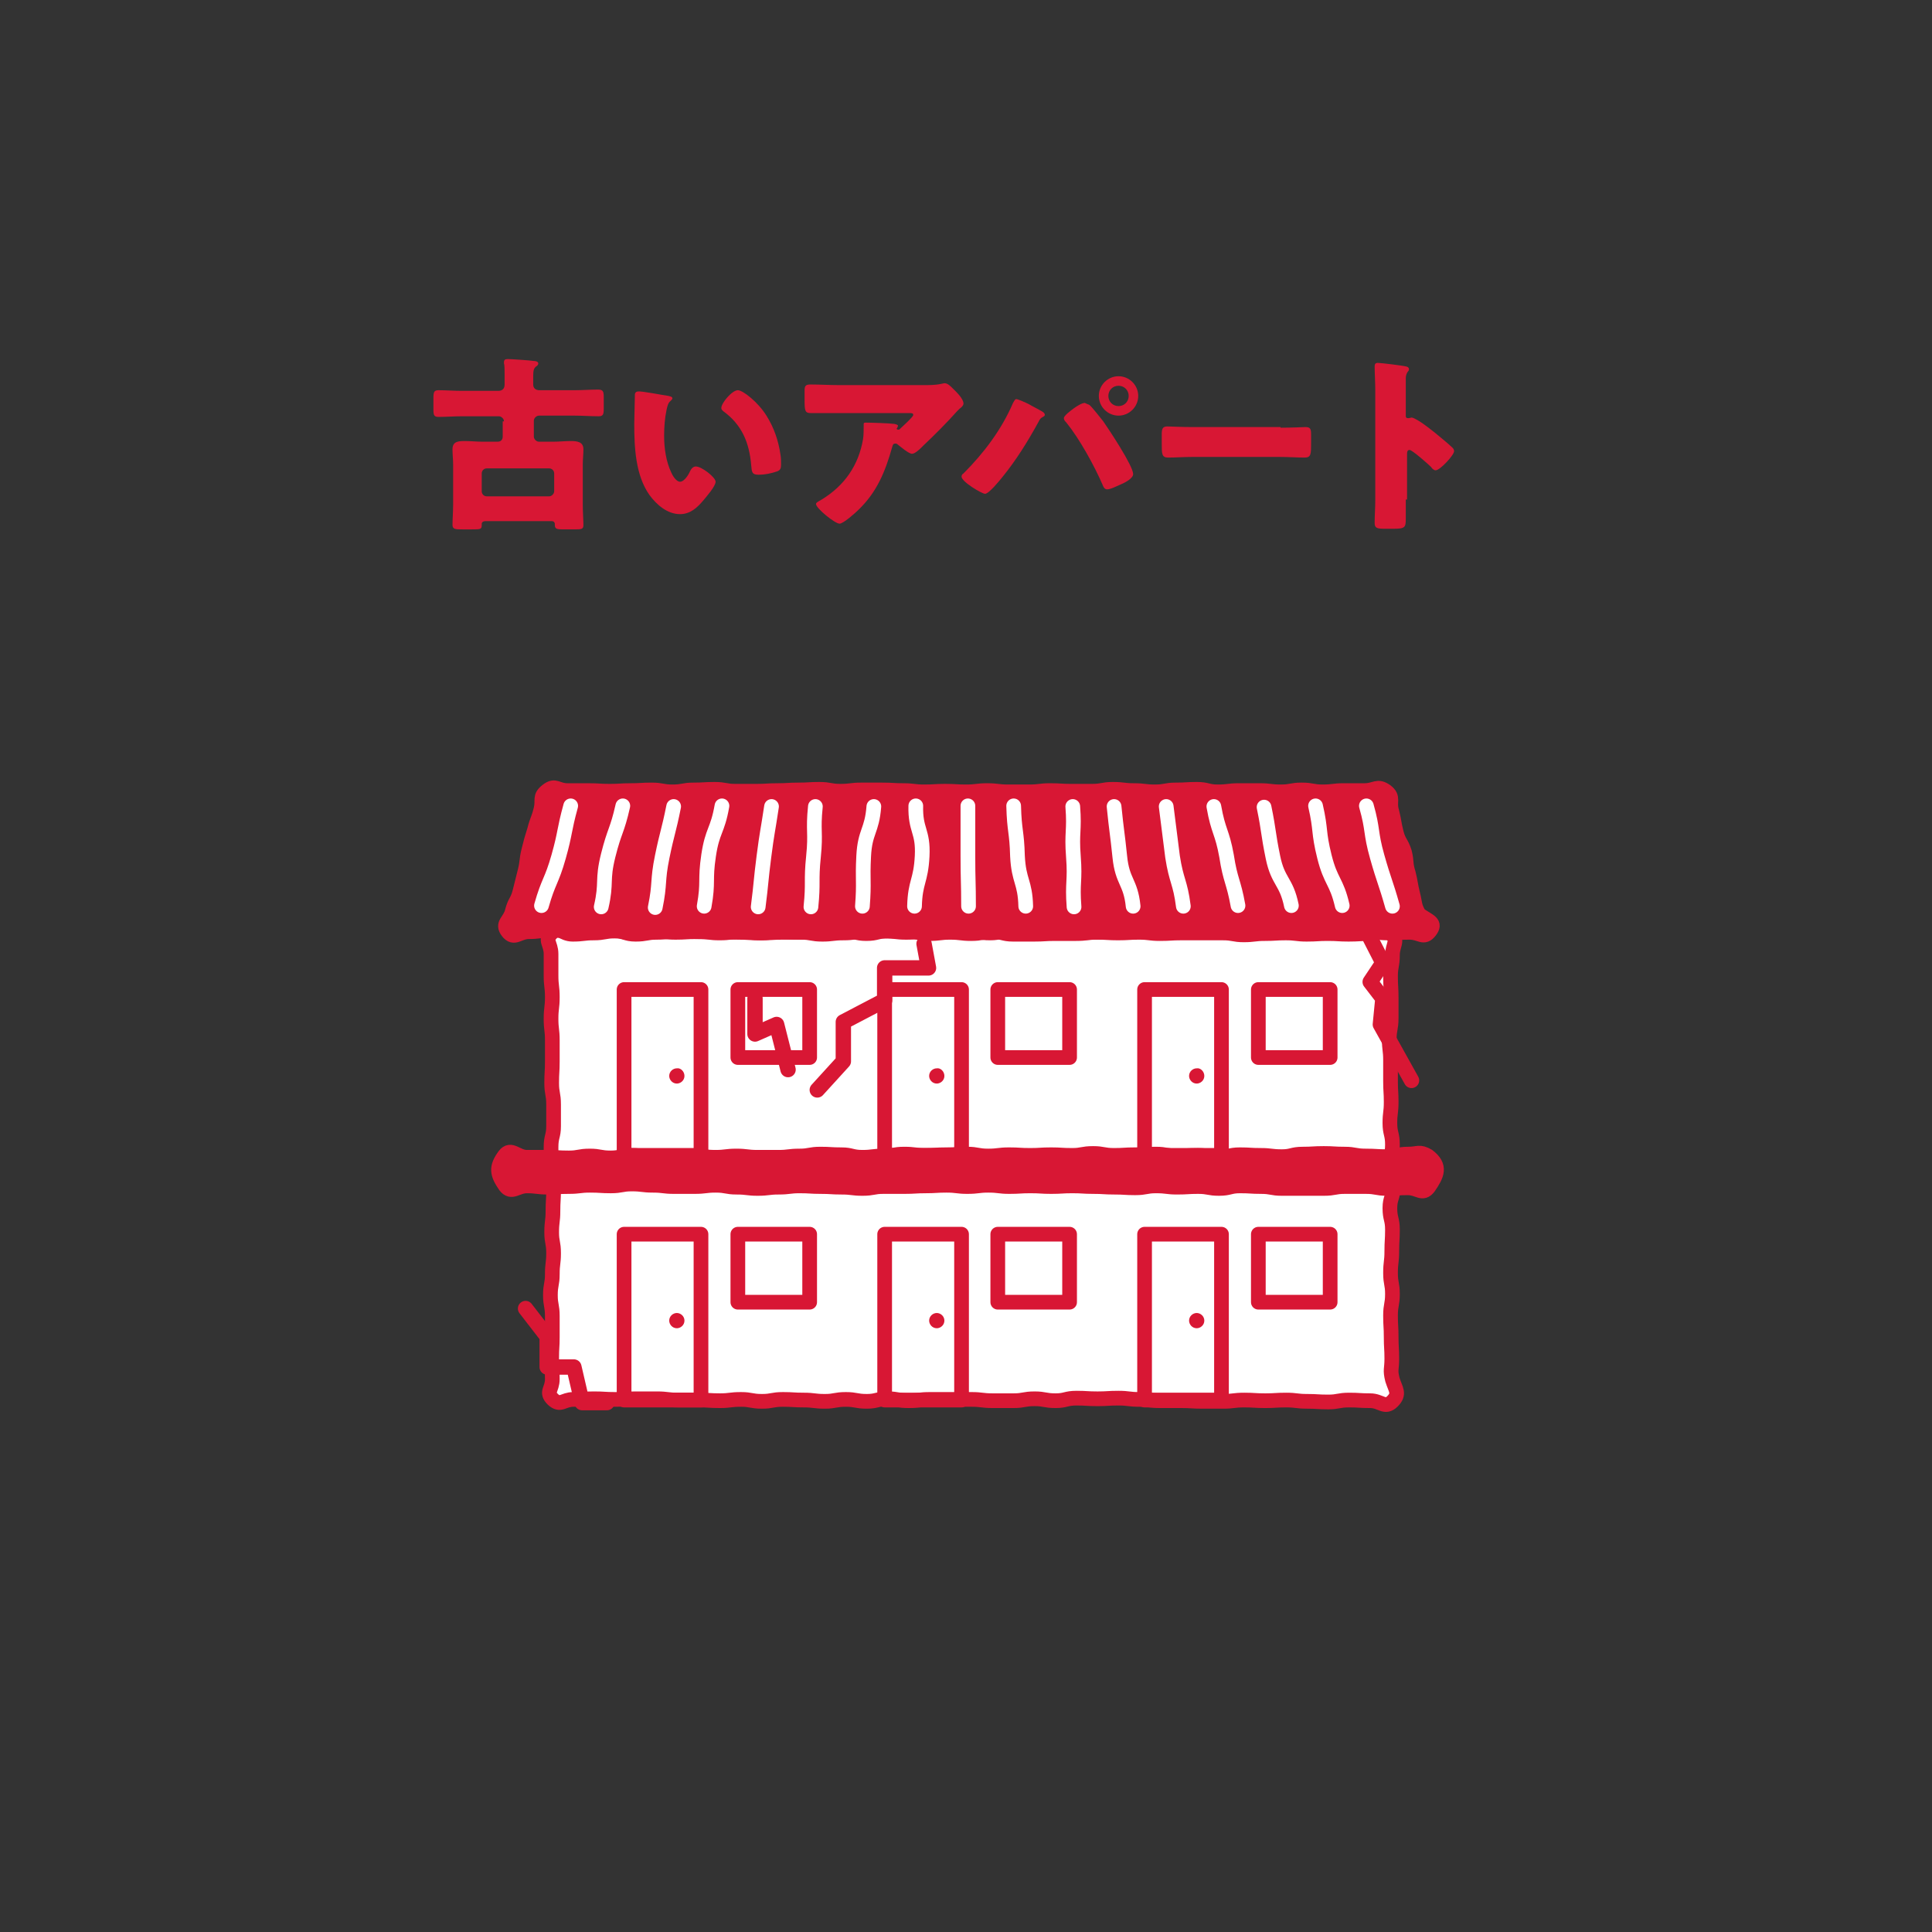 <?xml version="1.0" encoding="utf-8"?>
<!-- Generator: Adobe Illustrator 24.0.0, SVG Export Plug-In . SVG Version: 6.00 Build 0)  -->
<svg version="1.1" id="レイヤー_1" xmlns="http://www.w3.org/2000/svg" xmlns:xlink="http://www.w3.org/1999/xlink" x="0px"
	 y="0px" viewBox="0 0 304 304" style="enable-background:new 0 0 304 304;" xml:space="preserve">
<rect x="0" y="0" width="304" height="304" fill="#333333" stroke="none"/>
<style type="text/css">
	.st0{fill:none;}
	.st1{fill:#D81734;}
	.st2{fill:#FFFFFF;}
	.st3{fill:none;stroke:#D81734;stroke-width:2.313;stroke-linecap:round;stroke-linejoin:round;stroke-miterlimit:10;}
	.st4{fill:none;stroke:#FFFFFF;stroke-width:2.313;stroke-linecap:round;stroke-linejoin:round;stroke-miterlimit:10;}
	.st5{fill:none;stroke:#D81734;stroke-width:2.418;stroke-linecap:round;stroke-linejoin:round;stroke-miterlimit:10;}
</style>
<rect x="-0.4" y="-0.5" class="st0" width="304" height="304"/>
<g>
	<g>
		<g>
			<path class="st1" d="M79.3,66.3c0-0.4-0.4-0.8-0.8-0.8h-5.8c-1.2,0-2.5,0.1-3.7,0.1c-0.7,0-0.8-0.3-0.8-1.1v-1.9
				c0-0.9,0.1-1.2,0.8-1.2c1.2,0,2.4,0.1,3.7,0.1h5.7c0.6,0,1-0.3,1-1V59c0-0.6,0-1.6-0.1-1.8c0-0.1,0-0.2,0-0.2
				c0-0.4,0.2-0.5,0.6-0.5c0.5,0,3.5,0.2,4.1,0.3c0.3,0,0.7,0.1,0.7,0.4c0,0.2-0.2,0.4-0.4,0.5c-0.3,0.3-0.4,0.6-0.4,1.5v1.3
				c0,0.6,0.4,0.9,1,0.9h5.5c1.2,0,2.5-0.1,3.7-0.1c0.8,0,0.9,0.3,0.9,1.2v1.8c0,0.9-0.1,1.2-0.8,1.2c-1.3,0-2.5-0.1-3.7-0.1h-5.7
				c-0.4,0-0.8,0.4-0.8,0.8v2.5c0,0.4,0.4,0.8,0.8,0.8h2.3c0.9,0,1.8-0.1,2.7-0.1c1,0,2,0.1,2,1.3c0,0.8-0.1,1.6-0.1,2.4v6.3
				c0,1.2,0.1,2.5,0.1,3.2c0,0.7-0.3,0.7-1.6,0.7h-1.3c-1.2,0-1.6,0-1.6-0.7v-0.2c0-0.1-0.1-0.4-0.5-0.4H76.4
				c-0.4,0-0.6,0.2-0.6,0.4v0.2c0,0.7-0.2,0.7-1.6,0.7h-1.4c-1.1,0-1.6,0-1.6-0.7c0-0.9,0.1-2.1,0.1-3.2v-6.3c0-0.8-0.1-1.6-0.1-2.4
				c0-1.3,1-1.3,2-1.3c0.9,0,1.8,0.1,2.7,0.1h2.4c0.5,0,0.8-0.3,0.8-0.8V66.3z M86.4,78.1c0.4,0,0.8-0.4,0.8-0.8v-2.8
				c0-0.5-0.4-0.8-0.8-0.8h-9.8c-0.5,0-0.8,0.4-0.8,0.8v2.8c0,0.4,0.3,0.8,0.8,0.8H86.4z"/>
			<path class="st1" d="M105.2,62.3c0.3,0.1,0.6,0.1,0.6,0.4c0,0.1-0.1,0.2-0.3,0.4c-0.4,0.3-0.5,0.9-0.6,1.3
				c-0.3,1.4-0.4,2.8-0.4,4.2c0,1.9,0.3,4,1.1,5.7c0.2,0.5,0.8,1.5,1.4,1.5c0.7,0,1.4-1.2,1.6-1.7c0.2-0.4,0.5-0.7,0.9-0.7
				c0.9,0,3.1,1.7,3.1,2.4c0,0.7-1.4,2.3-1.9,2.9c-1,1.2-2.1,2.2-3.7,2.2c-2,0-3.7-1.5-4.8-3c-2.2-3.1-2.4-7.5-2.4-11.2
				c0-0.6,0.1-4.2,0.1-4.6c0-0.3,0.2-0.5,0.5-0.5C100.9,61.5,104.4,62.2,105.2,62.3z M116.1,61.4c0.8,0,3.2,1.9,4.5,4
				c1.2,1.9,1.9,4,2.2,6.1c0.1,0.5,0.1,1.2,0.1,1.6c0,0.6-0.1,0.9-0.7,1.1c-0.9,0.3-1.9,0.5-2.8,0.5c-1.1,0-1.1-0.4-1.2-1.5
				c-0.3-3.6-1.5-6.4-4.4-8.5c-0.2-0.2-0.3-0.3-0.3-0.5C113.5,63.4,115.2,61.4,116.1,61.4z"/>
			<path class="st1" d="M135.1,80.2c-0.5,0.5-2.4,2.2-3,2.2c-0.7,0-3.7-2.4-3.7-3.1c0-0.2,0.2-0.3,0.9-0.7c3.6-2.2,5.8-5.4,6.5-9.5
				c0.1-0.6,0.1-1.5,0.1-2.2c0-0.1,0-0.1,0-0.1c0-0.2,0-0.3,0.3-0.3c0.9,0,3.8,0.1,4.5,0.2c0.5,0.1,0.6,0.2,0.6,0.3
				c0,0.1-0.1,0.2-0.1,0.3c0,0-0.1,0.1-0.1,0.1c0,0.2,0.1,0.2,0.3,0.2c0.1,0,0.1,0,0.2-0.1c0.2-0.2,2.1-1.9,2.1-2.2
				c0-0.2-0.1-0.3-0.5-0.3h-11c-1.1,0-2.2,0-3.3,0c-0.4,0-0.8,0-1.3,0c-0.9,0-1-0.3-1-2v-1.5c0-0.7,0.1-1,0.9-1
				c1.5,0,3.1,0.1,4.6,0.1h13.2c0.9,0,1.9,0,2.8-0.2c0.1,0,0.4-0.1,0.5-0.1c0.5,0,0.9,0.4,1.3,0.8c0.5,0.5,1.7,1.6,1.7,2.4
				c0,0.3-0.3,0.6-0.6,0.8c-0.1,0.1-0.3,0.3-0.4,0.4c-1.7,1.9-3.5,3.7-5.3,5.4l-0.3,0.3c-0.5,0.5-1.1,1-1.5,1
				c-0.5,0-1.8-1.1-2.3-1.5c-0.1-0.1-0.2-0.1-0.3-0.1c-0.4,0-0.4,0.2-0.5,0.5C139.3,74.2,138,77.4,135.1,80.2z"/>
			<path class="st1" d="M161.9,63.6c0.3,0.2,2.1,1.1,2.3,1.3c0.1,0.1,0.2,0.2,0.2,0.4c0,0.1-0.1,0.2-0.3,0.3
				c-0.4,0.2-0.5,0.4-0.7,0.8c-1.7,3.1-3.5,6-5.7,8.7c-0.4,0.5-2.1,2.6-2.7,2.6c-0.5,0-3.7-1.9-3.7-2.7c0-0.2,0.1-0.4,0.3-0.5
				c3.2-3.2,6-6.9,7.8-11.1c0.2-0.3,0.3-0.6,0.5-0.6C160.2,62.8,161.5,63.4,161.9,63.6z M171.4,63.7c0.4,0.3,1.8,2.1,2.2,2.6
				c0.9,1.3,4.7,7,4.7,8.3c0,0.7-1.4,1.4-1.9,1.6s-1.6,0.8-2.2,0.8c-0.4,0-0.6-0.4-0.7-0.7c-1.3-3-3.6-7.2-5.7-9.8
				c-0.2-0.2-0.4-0.4-0.4-0.7c0-0.4,1.1-1.2,1.5-1.5c0.4-0.3,1.3-0.9,1.8-0.9C170.9,63.5,171.1,63.6,171.4,63.7z M179.1,62.3
				c0,1.7-1.4,3.1-3.1,3.1c-1.7,0-3.1-1.4-3.1-3.1c0-1.7,1.4-3.1,3.1-3.1C177.7,59.2,179.1,60.6,179.1,62.3z M174.4,62.3
				c0,0.9,0.7,1.6,1.6,1.6c0.9,0,1.6-0.7,1.6-1.6c0-0.9-0.7-1.6-1.6-1.6C175.1,60.7,174.4,61.4,174.4,62.3z"/>
			<path class="st1" d="M201.5,67.3c1.8,0,3.7-0.1,3.9-0.1c0.8,0,0.9,0.3,0.9,1.2v1.4c0,1.6,0,2.2-1,2.2c-1.2,0-2.5-0.1-3.9-0.1
				h-13.8c-1.3,0-2.7,0.1-3.8,0.1c-1,0-1-0.6-1-2.2v-1.4c0-0.9,0.1-1.3,0.9-1.3c0.4,0,2.1,0.1,4,0.1H201.5z"/>
			<path class="st1" d="M221.2,78.6c0,1,0,2,0,3c0,1.4-0.1,1.6-2,1.6h-1.3c-1.2,0-1.6-0.1-1.6-0.9c0-1.2,0.1-2.4,0.1-3.6V61.4
				c0-1.2-0.1-2.8-0.1-3.7c0-0.4,0.1-0.6,0.5-0.6c0.4,0,3.9,0.4,4.6,0.6c0.2,0.1,0.3,0.2,0.3,0.4c0,0.2-0.1,0.3-0.2,0.4
				c-0.1,0.2-0.3,0.4-0.3,1.1v5.8c0,0.2,0,0.4,0.4,0.4c0.2,0,0.4-0.1,0.5-0.1c0.2,0,0.6,0.2,1.1,0.5c1,0.6,2.2,1.6,2.6,1.9
				c0.7,0.6,2.1,1.7,2.8,2.4c0.1,0.1,0.2,0.3,0.2,0.5c0,0.6-2.2,3-2.9,3c-0.3,0-0.6-0.3-0.7-0.5c-0.5-0.5-3-2.7-3.4-2.7
				c-0.4,0-0.4,0.4-0.4,0.7V78.6z"/>
		</g>
	</g>
	<g>
		<g>
			<path class="st2" d="M219.1,220.5c-1.2,1.2-1.8-0.1-3.5-0.1c-1.7,0-1.7-0.1-3.3-0.1c-1.7,0-1.7,0.3-3.3,0.3
				c-1.7,0-1.7-0.1-3.3-0.1c-1.7,0-1.7-0.2-3.3-0.2c-1.7,0-1.7,0.1-3.3,0.1c-1.7,0-1.7-0.1-3.3-0.1c-1.7,0-1.7,0.2-3.3,0.2
				c-1.7,0-1.7,0-3.3,0c-1.7,0-1.7-0.1-3.3-0.1c-1.7,0-1.7,0-3.3,0c-1.7,0-1.7-0.2-3.3-0.2c-1.7,0-1.7-0.2-3.3-0.2
				c-1.7,0-1.7,0.1-3.3,0.1c-1.7,0-1.7-0.1-3.3-0.1c-1.7,0-1.7,0.4-3.3,0.4c-1.7,0-1.7-0.3-3.3-0.3c-1.7,0-1.7,0.3-3.3,0.3
				c-1.7,0-1.7,0-3.3,0c-1.7,0-1.7-0.2-3.3-0.2c-1.7,0-1.7,0-3.3,0c-1.7,0-1.7,0-3.3,0c-1.7,0-1.7,0.2-3.3,0.2
				c-1.7,0-1.7-0.3-3.3-0.3c-1.7,0-1.7,0.4-3.3,0.4c-1.7,0-1.7-0.3-3.3-0.3c-1.7,0-1.7,0.3-3.3,0.3c-1.7,0-1.7-0.2-3.3-0.2
				c-1.7,0-1.7-0.1-3.3-0.1c-1.7,0-1.7,0.3-3.3,0.3c-1.7,0-1.7-0.3-3.3-0.3c-1.7,0-1.7,0.2-3.3,0.2c-1.7,0-1.7-0.1-3.3-0.1
				c-1.7,0-1.7,0-3.3,0c-1.7,0-1.7-0.2-3.3-0.2c-1.7,0-1.7,0-3.3,0c-1.7,0-1.7,0.1-3.3,0.1c-1.7,0-1.7-0.1-3.3-0.1
				c-1.7,0-1.7,0.1-3.3,0.1s-2,1.1-3.2,0c-1.2-1.2-0.1-1.5-0.1-3.2c0-1.7-0.1-1.7-0.1-3.3c0-1.7,0.1-1.7,0.1-3.3c0-1.7,0-1.7,0-3.3
				c0-1.7-0.3-1.7-0.3-3.3c0-1.7,0.3-1.7,0.3-3.3c0-1.7,0.2-1.7,0.2-3.3c0-1.7-0.3-1.7-0.3-3.3c0-1.7,0.2-1.7,0.2-3.3
				c0-1.7,0.1-1.7,0.1-3.4c0-1.7-0.4-1.7-0.4-3.3c0-1.7,0-1.7,0-3.4c0-1.7,0.4-1.7,0.4-3.3c0-1.7,0-1.7,0-3.4c0-1.7-0.3-1.7-0.3-3.4
				c0-1.7,0.1-1.7,0.1-3.4c0-1.7,0-1.7,0-3.3c0-1.7-0.2-1.7-0.2-3.4c0-1.7,0.2-1.7,0.2-3.4c0-1.7-0.2-1.7-0.2-3.4c0-1.7,0-1.7,0-3.4
				s-1.1-2.1,0.1-3.3c1.2-1.2,1.6,0.2,3.3,0.2c1.7,0,1.7-0.2,3.3-0.2c1.7,0,1.7-0.3,3.3-0.3c1.7,0,1.7,0.5,3.3,0.5
				c1.7,0,1.7-0.3,3.3-0.3c1.7,0,1.7-0.2,3.3-0.2c1.7,0,1.7,0.1,3.3,0.1c1.7,0,1.7,0.2,3.3,0.2c1.7,0,1.7-0.2,3.3-0.2
				c1.7,0,1.7,0.2,3.3,0.2c1.7,0,1.7-0.1,3.3-0.1c1.7,0,1.7,0,3.3,0c1.7,0,1.7-0.1,3.3-0.1c1.7,0,1.7-0.1,3.3-0.1
				c1.7,0,1.7,0.4,3.3,0.4c1.7,0,1.7-0.4,3.3-0.4c1.7,0,1.7,0.1,3.3,0.1c1.7,0,1.7,0.3,3.3,0.3c1.7,0,1.7-0.2,3.3-0.2
				c1.7,0,1.7,0.2,3.3,0.2c1.7,0,1.7-0.3,3.3-0.3c1.7,0,1.7,0.4,3.3,0.4c1.7,0,1.7,0,3.3,0c1.7,0,1.7-0.1,3.3-0.1c1.7,0,1.7,0,3.3,0
				c1.7,0,1.7-0.2,3.3-0.2c1.7,0,1.7,0.1,3.3,0.1c1.7,0,1.7-0.1,3.3-0.1c1.7,0,1.7,0.2,3.3,0.2c1.7,0,1.7-0.1,3.3-0.1
				c1.7,0,1.7,0,3.3,0c1.7,0,1.7,0,3.3,0c1.7,0,1.7,0.3,3.3,0.3s1.7-0.2,3.3-0.2c1.7,0,1.7-0.1,3.3-0.1c1.7,0,1.7,0.2,3.3,0.2
				c1.7,0,1.7-0.1,3.3-0.1c1.7,0,1.7,0.1,3.3,0.1c1.7,0,1.7-0.1,3.3-0.1c1.7,0,2.2-1.1,3.4,0c1.2,1.2,0.2,1.7,0.2,3.4
				c0,1.7-0.3,1.7-0.3,3.3c0,1.7,0.1,1.7,0.1,3.3c0,1.7,0,1.7,0,3.3c0,1.7-0.3,1.7-0.3,3.3c0,1.7,0.2,1.7,0.2,3.3c0,1.7,0,1.7,0,3.3
				c0,1.7,0.1,1.7,0.1,3.3c0,1.7-0.2,1.7-0.2,3.3c0,1.7,0.4,1.7,0.4,3.4c0,1.7-0.4,1.7-0.4,3.3c0,1.7,0.5,1.7,0.5,3.4
				c0,1.7-0.5,1.7-0.5,3.3c0,1.7,0.4,1.7,0.4,3.4c0,1.7-0.1,1.7-0.1,3.4c0,1.7-0.2,1.7-0.2,3.4c0,1.7,0.3,1.7,0.3,3.3
				c0,1.7-0.3,1.7-0.3,3.4c0,1.7,0.1,1.7,0.1,3.4c0,1.7,0.1,1.7,0.1,3.4c0,1.7-0.3,1.7,0.1,3.3C219.6,218.7,220.3,219.3,219.1,220.5
				z"/>
			<path class="st3" d="M219.1,220.5c-1.2,1.2-1.8-0.1-3.5-0.1c-1.7,0-1.7-0.1-3.3-0.1c-1.7,0-1.7,0.3-3.3,0.3
				c-1.7,0-1.7-0.1-3.3-0.1c-1.7,0-1.7-0.2-3.3-0.2c-1.7,0-1.7,0.1-3.3,0.1c-1.7,0-1.7-0.1-3.3-0.1c-1.7,0-1.7,0.2-3.3,0.2
				c-1.7,0-1.7,0-3.3,0c-1.7,0-1.7-0.1-3.3-0.1c-1.7,0-1.7,0-3.3,0c-1.7,0-1.7-0.2-3.3-0.2c-1.7,0-1.7-0.2-3.3-0.2
				c-1.7,0-1.7,0.1-3.3,0.1c-1.7,0-1.7-0.1-3.3-0.1c-1.7,0-1.7,0.4-3.3,0.4c-1.7,0-1.7-0.3-3.3-0.3c-1.7,0-1.7,0.3-3.3,0.3
				c-1.7,0-1.7,0-3.3,0c-1.7,0-1.7-0.2-3.3-0.2c-1.7,0-1.7,0-3.3,0c-1.7,0-1.7,0-3.3,0c-1.7,0-1.7,0.2-3.3,0.2
				c-1.7,0-1.7-0.3-3.3-0.3c-1.7,0-1.7,0.4-3.3,0.4c-1.7,0-1.7-0.3-3.3-0.3c-1.7,0-1.7,0.3-3.3,0.3c-1.7,0-1.7-0.2-3.3-0.2
				c-1.7,0-1.7-0.1-3.3-0.1c-1.7,0-1.7,0.3-3.3,0.3c-1.7,0-1.7-0.3-3.3-0.3c-1.7,0-1.7,0.2-3.3,0.2c-1.7,0-1.7-0.1-3.3-0.1
				c-1.7,0-1.7,0-3.3,0c-1.7,0-1.7-0.2-3.3-0.2c-1.7,0-1.7,0-3.3,0c-1.7,0-1.7,0.1-3.3,0.1c-1.7,0-1.7-0.1-3.3-0.1
				c-1.7,0-1.7,0.1-3.3,0.1s-2,1.1-3.2,0c-1.2-1.2-0.1-1.5-0.1-3.2c0-1.7-0.1-1.7-0.1-3.3c0-1.7,0.1-1.7,0.1-3.3c0-1.7,0-1.7,0-3.3
				c0-1.7-0.3-1.7-0.3-3.3c0-1.7,0.3-1.7,0.3-3.3c0-1.7,0.2-1.7,0.2-3.3c0-1.7-0.3-1.7-0.3-3.3c0-1.7,0.2-1.7,0.2-3.3
				c0-1.7,0.1-1.7,0.1-3.4c0-1.7-0.4-1.7-0.4-3.3c0-1.7,0-1.7,0-3.4c0-1.7,0.4-1.7,0.4-3.3c0-1.7,0-1.7,0-3.4c0-1.7-0.3-1.7-0.3-3.4
				c0-1.7,0.1-1.7,0.1-3.4c0-1.7,0-1.7,0-3.3c0-1.7-0.2-1.7-0.2-3.4c0-1.7,0.2-1.7,0.2-3.4c0-1.7-0.2-1.7-0.2-3.4c0-1.7,0-1.7,0-3.4
				s-1.1-2.1,0.1-3.3c1.2-1.2,1.6,0.2,3.3,0.2c1.7,0,1.7-0.2,3.3-0.2c1.7,0,1.7-0.3,3.3-0.3c1.7,0,1.7,0.5,3.3,0.5
				c1.7,0,1.7-0.3,3.3-0.3c1.7,0,1.7-0.2,3.3-0.2c1.7,0,1.7,0.1,3.3,0.1c1.7,0,1.7,0.2,3.3,0.2c1.7,0,1.7-0.2,3.3-0.2
				c1.7,0,1.7,0.2,3.3,0.2c1.7,0,1.7-0.1,3.3-0.1c1.7,0,1.7,0,3.3,0c1.7,0,1.7-0.1,3.3-0.1c1.7,0,1.7-0.1,3.3-0.1
				c1.7,0,1.7,0.4,3.3,0.4c1.7,0,1.7-0.4,3.3-0.4c1.7,0,1.7,0.1,3.3,0.1c1.7,0,1.7,0.3,3.3,0.3c1.7,0,1.7-0.2,3.3-0.2
				c1.7,0,1.7,0.2,3.3,0.2c1.7,0,1.7-0.3,3.3-0.3c1.7,0,1.7,0.4,3.3,0.4c1.7,0,1.7,0,3.3,0c1.7,0,1.7-0.1,3.3-0.1c1.7,0,1.7,0,3.3,0
				c1.7,0,1.7-0.2,3.3-0.2c1.7,0,1.7,0.1,3.3,0.1c1.7,0,1.7-0.1,3.3-0.1c1.7,0,1.7,0.2,3.3,0.2c1.7,0,1.7-0.1,3.3-0.1
				c1.7,0,1.7,0,3.3,0c1.7,0,1.7,0,3.3,0c1.7,0,1.7,0.3,3.3,0.3s1.7-0.2,3.3-0.2c1.7,0,1.7-0.1,3.3-0.1c1.7,0,1.7,0.2,3.3,0.2
				c1.7,0,1.7-0.1,3.3-0.1c1.7,0,1.7,0.1,3.3,0.1c1.7,0,1.7-0.1,3.3-0.1c1.7,0,2.2-1.1,3.4,0c1.2,1.2,0.2,1.7,0.2,3.4
				c0,1.7-0.3,1.7-0.3,3.3c0,1.7,0.1,1.7,0.1,3.3c0,1.7,0,1.7,0,3.3c0,1.7-0.3,1.7-0.3,3.3c0,1.7,0.2,1.7,0.2,3.3c0,1.7,0,1.7,0,3.3
				c0,1.7,0.1,1.7,0.1,3.3c0,1.7-0.2,1.7-0.2,3.3c0,1.7,0.4,1.7,0.4,3.4c0,1.7-0.4,1.7-0.4,3.3c0,1.7,0.5,1.7,0.5,3.4
				c0,1.7-0.5,1.7-0.5,3.3c0,1.7,0.4,1.7,0.4,3.4c0,1.7-0.1,1.7-0.1,3.4c0,1.7-0.2,1.7-0.2,3.4c0,1.7,0.3,1.7,0.3,3.3
				c0,1.7-0.3,1.7-0.3,3.4c0,1.7,0.1,1.7,0.1,3.4c0,1.7,0.1,1.7,0.1,3.4c0,1.7-0.3,1.7,0.1,3.3C219.6,218.7,220.3,219.3,219.1,220.5
				z"/>
		</g>
		<g>
			<path class="st1" d="M225,146.5c-1,1.3-1.5,0.2-3.2,0.2c-1.7,0-1.7,0.1-3.3,0.1c-1.7,0-1.7-0.2-3.3-0.2c-1.7,0-1.7-0.2-3.3-0.2
				c-1.7,0-1.7,0.1-3.3,0.1c-1.7,0-1.7,0.1-3.3,0.1c-1.7,0-1.7,0.1-3.3,0.1c-1.7,0-1.7,0.1-3.3,0.1c-1.7,0-1.7-0.3-3.3-0.3
				c-1.7,0-1.7,0.2-3.3,0.2c-1.7,0-1.7-0.2-3.3-0.2c-1.7,0-1.7,0.1-3.3,0.1c-1.7,0-1.7,0.2-3.3,0.2c-1.7,0-1.7-0.3-3.3-0.3
				c-1.7,0-1.7,0-3.3,0c-1.7,0-1.7,0.2-3.3,0.2c-1.7,0-1.7,0.1-3.3,0.1c-1.7,0-1.7-0.4-3.3-0.4c-1.7,0-1.7,0.4-3.3,0.4
				c-1.7,0-1.7-0.4-3.3-0.4c-1.7,0-1.7,0.4-3.3,0.4c-1.7,0-1.7-0.3-3.3-0.3c-1.7,0-1.7,0-3.3,0c-1.7,0-1.7,0-3.3,0
				c-1.7,0-1.7,0.2-3.3,0.2c-1.7,0-1.7-0.2-3.3-0.2c-1.7,0-1.7,0.1-3.3,0.1c-1.7,0-1.7,0.2-3.3,0.2c-1.7,0-1.7,0.2-3.3,0.2
				c-1.7,0-1.7-0.3-3.3-0.3c-1.7,0-1.7-0.1-3.3-0.1c-1.7,0-1.7,0.2-3.3,0.2c-1.7,0-1.7-0.1-3.3-0.1c-1.7,0-1.7-0.1-3.3-0.1
				c-1.7,0-1.7,0-3.3,0c-1.7,0-1.7,0.1-3.3,0.1c-1.7,0-1.7-0.2-3.3-0.2s-1.7,0.3-3.3,0.3c-1.7,0-1.7-0.4-3.3-0.4
				c-1.7,0-1.7,0.3-3.3,0.3c-1.7,0-1.7-0.3-3.3-0.3c-1.7,0-1.7,0-3.3,0c-1.7,0-1.7,0.2-3.3,0.2s-2.3,1.3-3.3,0
				c-1-1.3,0.3-1.6,0.7-3.2c0.4-1.6,0.8-1.5,1.2-3.1c0.4-1.6,0.4-1.6,0.8-3.2c0.4-1.6,0.2-1.7,0.6-3.3c0.4-1.6,0.4-1.6,0.9-3.2
				c0.4-1.6,0.6-1.6,1-3.2c0.4-1.6-0.3-2,1-3c1.3-1,1.5,0,3.2,0c1.7,0,1.7,0,3.3,0c1.7,0,1.7,0.1,3.3,0.1c1.7,0,1.7-0.1,3.3-0.1
				c1.7,0,1.7-0.1,3.3-0.1c1.7,0,1.7,0.3,3.3,0.3c1.7,0,1.7-0.3,3.3-0.3c1.7,0,1.7-0.1,3.3-0.1c1.7,0,1.7,0.3,3.3,0.3
				c1.7,0,1.7,0,3.3,0c1.7,0,1.7-0.1,3.3-0.1c1.7,0,1.7-0.1,3.3-0.1c1.7,0,1.7-0.1,3.3-0.1c1.7,0,1.7,0.3,3.3,0.3
				c1.7,0,1.7-0.2,3.3-0.2c1.7,0,1.7,0,3.3,0c1.7,0,1.7,0.1,3.3,0.1c1.7,0,1.7,0.2,3.3,0.2c1.7,0,1.7-0.1,3.3-0.1
				c1.7,0,1.7,0.1,3.3,0.1c1.7,0,1.7-0.2,3.3-0.2c1.7,0,1.7,0.2,3.3,0.2c1.7,0,1.7,0,3.3,0c1.7,0,1.7-0.2,3.3-0.2
				c1.7,0,1.7,0.1,3.3,0.1c1.7,0,1.7,0,3.3,0c1.7,0,1.7-0.3,3.3-0.3c1.7,0,1.7,0.2,3.3,0.2c1.7,0,1.7,0.2,3.3,0.2
				c1.7,0,1.7-0.3,3.3-0.3c1.7,0,1.7-0.1,3.3-0.1c1.7,0,1.7,0.4,3.3,0.4c1.7,0,1.7-0.2,3.3-0.2c1.7,0,1.7,0,3.3,0
				c1.7,0,1.7,0.2,3.3,0.2c1.7,0,1.7-0.3,3.3-0.3c1.7,0,1.7,0.3,3.3,0.3c1.7,0,1.7-0.2,3.3-0.2c1.7,0,1.7,0,3.3,0
				c1.7,0,2-0.9,3.4,0.1c1.3,1,0.4,1.6,0.9,3.2c0.4,1.6,0.3,1.7,0.7,3.3c0.4,1.6,0.8,1.5,1.3,3.1c0.4,1.6,0.1,1.7,0.6,3.3
				c0.4,1.6,0.3,1.7,0.7,3.3c0.4,1.6,0.2,1.8,1,3.2C224.9,145,226,145.2,225,146.5z"/>
			<path class="st3" d="M225,146.5c-1,1.3-1.5,0.2-3.2,0.2c-1.7,0-1.7,0.1-3.3,0.1c-1.7,0-1.7-0.2-3.3-0.2c-1.7,0-1.7-0.2-3.3-0.2
				c-1.7,0-1.7,0.1-3.3,0.1c-1.7,0-1.7,0.1-3.3,0.1c-1.7,0-1.7,0.1-3.3,0.1c-1.7,0-1.7,0.1-3.3,0.1c-1.7,0-1.7-0.3-3.3-0.3
				c-1.7,0-1.7,0.2-3.3,0.2c-1.7,0-1.7-0.2-3.3-0.2c-1.7,0-1.7,0.1-3.3,0.1c-1.7,0-1.7,0.2-3.3,0.2c-1.7,0-1.7-0.3-3.3-0.3
				c-1.7,0-1.7,0-3.3,0c-1.7,0-1.7,0.2-3.3,0.2c-1.7,0-1.7,0.1-3.3,0.1c-1.7,0-1.7-0.4-3.3-0.4c-1.7,0-1.7,0.4-3.3,0.4
				c-1.7,0-1.7-0.4-3.3-0.4c-1.7,0-1.7,0.4-3.3,0.4c-1.7,0-1.7-0.3-3.3-0.3c-1.7,0-1.7,0-3.3,0c-1.7,0-1.7,0-3.3,0
				c-1.7,0-1.7,0.2-3.3,0.2c-1.7,0-1.7-0.2-3.3-0.2c-1.7,0-1.7,0.1-3.3,0.1c-1.7,0-1.7,0.2-3.3,0.2c-1.7,0-1.7,0.2-3.3,0.2
				c-1.7,0-1.7-0.3-3.3-0.3c-1.7,0-1.7-0.1-3.3-0.1c-1.7,0-1.7,0.2-3.3,0.2c-1.7,0-1.7-0.1-3.3-0.1c-1.7,0-1.7-0.1-3.3-0.1
				c-1.7,0-1.7,0-3.3,0c-1.7,0-1.7,0.1-3.3,0.1c-1.7,0-1.7-0.2-3.3-0.2s-1.7,0.3-3.3,0.3c-1.7,0-1.7-0.4-3.3-0.4
				c-1.7,0-1.7,0.3-3.3,0.3c-1.7,0-1.7-0.3-3.3-0.3c-1.7,0-1.7,0-3.3,0c-1.7,0-1.7,0.2-3.3,0.2s-2.3,1.3-3.3,0
				c-1-1.3,0.3-1.6,0.7-3.2c0.4-1.6,0.8-1.5,1.2-3.1c0.4-1.6,0.4-1.6,0.8-3.2c0.4-1.6,0.2-1.7,0.6-3.3c0.4-1.6,0.4-1.6,0.9-3.2
				c0.4-1.6,0.6-1.6,1-3.2c0.4-1.6-0.3-2,1-3c1.3-1,1.5,0,3.2,0c1.7,0,1.7,0,3.3,0c1.7,0,1.7,0.1,3.3,0.1c1.7,0,1.7-0.1,3.3-0.1
				c1.7,0,1.7-0.1,3.3-0.1c1.7,0,1.7,0.3,3.3,0.3c1.7,0,1.7-0.3,3.3-0.3c1.7,0,1.7-0.1,3.3-0.1c1.7,0,1.7,0.3,3.3,0.3
				c1.7,0,1.7,0,3.3,0c1.7,0,1.7-0.1,3.3-0.1c1.7,0,1.7-0.1,3.3-0.1c1.7,0,1.7-0.1,3.3-0.1c1.7,0,1.7,0.3,3.3,0.3
				c1.7,0,1.7-0.2,3.3-0.2c1.7,0,1.7,0,3.3,0c1.7,0,1.7,0.1,3.3,0.1c1.7,0,1.7,0.2,3.3,0.2c1.7,0,1.7-0.1,3.3-0.1
				c1.7,0,1.7,0.1,3.3,0.1c1.7,0,1.7-0.2,3.3-0.2c1.7,0,1.7,0.2,3.3,0.2c1.7,0,1.7,0,3.3,0c1.7,0,1.7-0.2,3.3-0.2
				c1.7,0,1.7,0.1,3.3,0.1c1.7,0,1.7,0,3.3,0c1.7,0,1.7-0.3,3.3-0.3c1.7,0,1.7,0.2,3.3,0.2c1.7,0,1.7,0.2,3.3,0.2
				c1.7,0,1.7-0.3,3.3-0.3c1.7,0,1.7-0.1,3.3-0.1c1.7,0,1.7,0.4,3.3,0.4c1.7,0,1.7-0.2,3.3-0.2c1.7,0,1.7,0,3.3,0
				c1.7,0,1.7,0.2,3.3,0.2c1.7,0,1.7-0.3,3.3-0.3c1.7,0,1.7,0.3,3.3,0.3c1.7,0,1.7-0.2,3.3-0.2c1.7,0,1.7,0,3.3,0
				c1.7,0,2-0.9,3.4,0.1c1.3,1,0.4,1.6,0.9,3.2c0.4,1.6,0.3,1.7,0.7,3.3c0.4,1.6,0.8,1.5,1.3,3.1c0.4,1.6,0.1,1.7,0.6,3.3
				c0.4,1.6,0.3,1.7,0.7,3.3c0.4,1.6,0.2,1.8,1,3.2C224.9,145,226,145.2,225,146.5z"/>
		</g>
		<g>
			<path class="st1" d="M224.8,186.8c-1,1.3-1.6,0.1-3.3,0.1c-1.6,0-1.6,0.1-3.3,0.1c-1.6,0-1.6-0.3-3.3-0.3c-1.6,0-1.6,0-3.3,0
				c-1.6,0-1.6,0.3-3.3,0.3c-1.6,0-1.6,0-3.3,0c-1.6,0-1.6,0-3.3,0c-1.6,0-1.6-0.3-3.3-0.3c-1.6,0-1.6-0.1-3.3-0.1
				c-1.6,0-1.6,0.4-3.3,0.4c-1.6,0-1.6-0.3-3.3-0.3c-1.6,0-1.6,0.1-3.3,0.1c-1.6,0-1.6-0.2-3.3-0.2c-1.6,0-1.6,0.3-3.3,0.3
				c-1.6,0-1.6-0.1-3.3-0.1c-1.6,0-1.6-0.1-3.3-0.1c-1.6,0-1.6-0.1-3.3-0.1c-1.6,0-1.6,0.1-3.3,0.1c-1.6,0-1.6-0.1-3.3-0.1
				c-1.6,0-1.6,0.1-3.3,0.1c-1.6,0-1.6-0.2-3.3-0.2c-1.6,0-1.6,0.2-3.3,0.2c-1.6,0-1.6-0.2-3.3-0.2c-1.6,0-1.6,0.1-3.3,0.1
				c-1.6,0-1.6,0.1-3.3,0.1c-1.6,0-1.6,0-3.3,0c-1.6,0-1.6,0.3-3.3,0.3c-1.6,0-1.6-0.2-3.3-0.2c-1.6,0-1.6-0.1-3.3-0.1
				c-1.6,0-1.6-0.1-3.3-0.1c-1.6,0-1.6,0.2-3.3,0.2c-1.6,0-1.6,0.2-3.3,0.2c-1.6,0-1.6-0.2-3.3-0.2c-1.6,0-1.6-0.3-3.3-0.3
				c-1.6,0-1.6,0.2-3.3,0.2c-1.6,0-1.6,0-3.3,0c-1.6,0-1.6-0.2-3.3-0.2c-1.6,0-1.6-0.2-3.3-0.2c-1.6,0-1.6,0.3-3.3,0.3
				c-1.6,0-1.6-0.1-3.3-0.1c-1.6,0-1.6,0.2-3.3,0.2c-1.7,0-1.7,0.1-3.3,0.1c-1.7,0-1.7-0.2-3.3-0.2s-2.4,1.3-3.4,0
				c-1.3-1.9-1.5-2.9-0.1-4.8c1-1.3,1.9,0.3,3.5,0.3c1.6,0,1.6,0,3.3,0c1.6,0,1.6,0.1,3.3,0.1c1.6,0,1.6-0.3,3.3-0.3
				c1.6,0,1.6,0.3,3.3,0.3c1.6,0,1.6-0.4,3.3-0.4c1.6,0,1.6,0.3,3.3,0.3c1.6,0,1.6-0.1,3.3-0.1c1.6,0,1.6-0.1,3.3-0.1
				c1.6,0,1.6,0.2,3.3,0.2c1.6,0,1.6-0.2,3.3-0.2c1.6,0,1.6,0.2,3.3,0.2c1.6,0,1.6,0,3.3,0c1.6,0,1.6-0.2,3.3-0.2
				c1.6,0,1.6-0.3,3.3-0.3c1.6,0,1.6,0.1,3.3,0.1c1.6,0,1.6,0.4,3.3,0.4c1.6,0,1.6-0.2,3.3-0.2c1.6,0,1.6-0.3,3.3-0.3
				c1.6,0,1.6,0.2,3.3,0.2c1.6,0,1.6-0.1,3.3-0.1c1.6,0,1.6-0.1,3.3-0.1c1.6,0,1.6,0.3,3.3,0.3c1.6,0,1.6-0.2,3.3-0.2
				c1.6,0,1.6,0.1,3.3,0.1c1.6,0,1.6-0.1,3.3-0.1c1.6,0,1.6,0.1,3.3,0.1c1.6,0,1.6-0.3,3.3-0.3c1.6,0,1.6,0.3,3.3,0.3
				c1.6,0,1.6-0.1,3.3-0.1c1.6,0,1.6-0.1,3.3-0.1c1.6,0,1.6,0.3,3.3,0.3c1.6,0,1.6-0.1,3.3-0.1c1.6,0,1.6,0.3,3.3,0.3
				c1.6,0,1.6-0.4,3.3-0.4c1.6,0,1.6,0.1,3.3,0.1c1.6,0,1.6,0.2,3.3,0.2c1.6,0,1.6-0.4,3.3-0.4c1.6,0,1.6-0.1,3.3-0.1
				c1.6,0,1.6,0.1,3.3,0.1c1.6,0,1.6,0.3,3.3,0.3c1.7,0,1.7,0.1,3.3,0.1c1.7,0,1.7-0.4,3.3-0.4c1.7,0,1.8-0.5,3.2,0.3
				C226.8,183.5,226.1,184.9,224.8,186.8z"/>
			<path class="st3" d="M224.8,186.8c-1,1.3-1.6,0.1-3.3,0.1c-1.6,0-1.6,0.1-3.3,0.1c-1.6,0-1.6-0.3-3.3-0.3c-1.6,0-1.6,0-3.3,0
				c-1.6,0-1.6,0.3-3.3,0.3c-1.6,0-1.6,0-3.3,0c-1.6,0-1.6,0-3.3,0c-1.6,0-1.6-0.3-3.3-0.3c-1.6,0-1.6-0.1-3.3-0.1
				c-1.6,0-1.6,0.4-3.3,0.4c-1.6,0-1.6-0.3-3.3-0.3c-1.6,0-1.6,0.1-3.3,0.1c-1.6,0-1.6-0.2-3.3-0.2c-1.6,0-1.6,0.3-3.3,0.3
				c-1.6,0-1.6-0.1-3.3-0.1c-1.6,0-1.6-0.1-3.3-0.1c-1.6,0-1.6-0.1-3.3-0.1c-1.6,0-1.6,0.1-3.3,0.1c-1.6,0-1.6-0.1-3.3-0.1
				c-1.6,0-1.6,0.1-3.3,0.1c-1.6,0-1.6-0.2-3.3-0.2c-1.6,0-1.6,0.2-3.3,0.2c-1.6,0-1.6-0.2-3.3-0.2c-1.6,0-1.6,0.1-3.3,0.1
				c-1.6,0-1.6,0.1-3.3,0.1c-1.6,0-1.6,0-3.3,0c-1.6,0-1.6,0.3-3.3,0.3c-1.6,0-1.6-0.2-3.3-0.2c-1.6,0-1.6-0.1-3.3-0.1
				c-1.6,0-1.6-0.1-3.3-0.1c-1.6,0-1.6,0.2-3.3,0.2c-1.6,0-1.6,0.2-3.3,0.2c-1.6,0-1.6-0.2-3.3-0.2c-1.6,0-1.6-0.3-3.3-0.3
				c-1.6,0-1.6,0.2-3.3,0.2c-1.6,0-1.6,0-3.3,0c-1.6,0-1.6-0.2-3.3-0.2c-1.6,0-1.6-0.2-3.3-0.2c-1.6,0-1.6,0.3-3.3,0.3
				c-1.6,0-1.6-0.1-3.3-0.1c-1.6,0-1.6,0.2-3.3,0.2c-1.7,0-1.7,0.1-3.3,0.1c-1.7,0-1.7-0.2-3.3-0.2s-2.4,1.3-3.4,0
				c-1.3-1.9-1.5-2.9-0.1-4.8c1-1.3,1.9,0.3,3.5,0.3c1.6,0,1.6,0,3.3,0c1.6,0,1.6,0.1,3.3,0.1c1.6,0,1.6-0.3,3.3-0.3
				c1.6,0,1.6,0.3,3.3,0.3c1.6,0,1.6-0.4,3.3-0.4c1.6,0,1.6,0.3,3.3,0.3c1.6,0,1.6-0.1,3.3-0.1c1.6,0,1.6-0.1,3.3-0.1
				c1.6,0,1.6,0.2,3.3,0.2c1.6,0,1.6-0.2,3.3-0.2c1.6,0,1.6,0.2,3.3,0.2c1.6,0,1.6,0,3.3,0c1.6,0,1.6-0.2,3.3-0.2
				c1.6,0,1.6-0.3,3.3-0.3c1.6,0,1.6,0.1,3.3,0.1c1.6,0,1.6,0.4,3.3,0.4c1.6,0,1.6-0.2,3.3-0.2c1.6,0,1.6-0.3,3.3-0.3
				c1.6,0,1.6,0.2,3.3,0.2c1.6,0,1.6-0.1,3.3-0.1c1.6,0,1.6-0.1,3.3-0.1c1.6,0,1.6,0.3,3.3,0.3c1.6,0,1.6-0.2,3.3-0.2
				c1.6,0,1.6,0.1,3.3,0.1c1.6,0,1.6-0.1,3.3-0.1c1.6,0,1.6,0.1,3.3,0.1c1.6,0,1.6-0.3,3.3-0.3c1.6,0,1.6,0.3,3.3,0.3
				c1.6,0,1.6-0.1,3.3-0.1c1.6,0,1.6-0.1,3.3-0.1c1.6,0,1.6,0.3,3.3,0.3c1.6,0,1.6-0.1,3.3-0.1c1.6,0,1.6,0.3,3.3,0.3
				c1.6,0,1.6-0.4,3.3-0.4c1.6,0,1.6,0.1,3.3,0.1c1.6,0,1.6,0.2,3.3,0.2c1.6,0,1.6-0.4,3.3-0.4c1.6,0,1.6-0.1,3.3-0.1
				c1.6,0,1.6,0.1,3.3,0.1c1.6,0,1.6,0.3,3.3,0.3c1.7,0,1.7,0.1,3.3,0.1c1.7,0,1.7-0.4,3.3-0.4c1.7,0,1.8-0.5,3.2,0.3
				C226.8,183.5,226.1,184.9,224.8,186.8z"/>
		</g>
		<g>
			<rect x="98.2" y="194.2" class="st3" width="12.1" height="26.1"/>
			<rect x="116.1" y="194.2" class="st3" width="11.3" height="10.7"/>
			<path class="st1" d="M107.7,207.8c0,0.7-0.6,1.2-1.2,1.2c-0.7,0-1.2-0.6-1.2-1.2c0-0.7,0.6-1.2,1.2-1.2
				C107.1,206.6,107.7,207.1,107.7,207.8z"/>
		</g>
		<g>
			<rect x="139.2" y="194.2" class="st3" width="12.1" height="26.1"/>
			<rect x="157" y="194.2" class="st3" width="11.3" height="10.7"/>
			<path class="st1" d="M148.6,207.8c0,0.7-0.6,1.2-1.2,1.2c-0.7,0-1.2-0.6-1.2-1.2c0-0.7,0.6-1.2,1.2-1.2
				C148,206.6,148.6,207.1,148.6,207.8z"/>
		</g>
		<g>
			<rect x="180.1" y="194.2" class="st3" width="12.1" height="26.1"/>
			<rect x="198" y="194.2" class="st3" width="11.3" height="10.7"/>
			<path class="st1" d="M189.5,207.8c0,0.7-0.6,1.2-1.2,1.2c-0.7,0-1.2-0.6-1.2-1.2c0-0.7,0.6-1.2,1.2-1.2
				C188.9,206.6,189.5,207.1,189.5,207.8z"/>
		</g>
		<g>
			<rect x="98.2" y="155.7" class="st3" width="12.1" height="26.1"/>
			<rect x="116.1" y="155.7" class="st3" width="11.3" height="10.7"/>
			<path class="st1" d="M107.7,169.3c0,0.7-0.6,1.2-1.2,1.2c-0.7,0-1.2-0.6-1.2-1.2c0-0.7,0.6-1.2,1.2-1.2
				C107.1,168,107.7,168.6,107.7,169.3z"/>
		</g>
		<g>
			<rect x="139.2" y="155.7" class="st3" width="12.1" height="26.1"/>
			<rect x="157" y="155.7" class="st3" width="11.3" height="10.7"/>
			<path class="st1" d="M148.6,169.3c0,0.7-0.6,1.2-1.2,1.2c-0.7,0-1.2-0.6-1.2-1.2c0-0.7,0.6-1.2,1.2-1.2
				C148,168,148.6,168.6,148.6,169.3z"/>
		</g>
		<g>
			<rect x="180.1" y="155.7" class="st3" width="12.1" height="26.1"/>
			<rect x="198" y="155.7" class="st3" width="11.3" height="10.7"/>
			<path class="st1" d="M189.5,169.3c0,0.7-0.6,1.2-1.2,1.2c-0.7,0-1.2-0.6-1.2-1.2c0-0.7,0.6-1.2,1.2-1.2
				C188.9,168,189.5,168.6,189.5,169.3z"/>
		</g>
		<g>
			<g>
				<g>
					<path class="st4" d="M85.2,142.5c1.1-3.9,1.6-3.8,2.7-7.7c1.1-3.9,0.8-4,1.9-8"/>
				</g>
				<g>
					<path class="st4" d="M94.6,142.7c0.9-3.9,0.1-4.1,1.1-8.1s1.4-3.8,2.3-7.8"/>
				</g>
				<g>
					<path class="st4" d="M103.1,142.8c0.8-3.9,0.3-4.1,1.1-8c0.8-3.9,1-3.9,1.8-7.9"/>
				</g>
				<g>
					<path class="st4" d="M110.8,142.6c0.7-3.9,0.1-4,0.7-8s1.4-3.8,2.1-7.8"/>
				</g>
				<g>
					<path class="st4" d="M119.3,142.7c0.5-3.9,0.4-4,0.9-7.9s0.6-3.9,1.2-7.9"/>
				</g>
				<g>
					<path class="st4" d="M127.6,142.7c0.4-3.9,0-4,0.4-7.9c0.4-3.9-0.1-4,0.3-7.9"/>
				</g>
				<g>
					<path class="st4" d="M135.7,142.6c0.3-3.9,0-4,0.2-7.9s1.3-3.9,1.6-7.8"/>
				</g>
				<g>
					<path class="st4" d="M143.9,142.6c0.1-3.9,1-3.9,1.2-7.9s-1.1-4-1-7.9"/>
				</g>
				<g>
					<path class="st4" d="M152.4,142.6c0-3.9-0.1-3.9-0.1-7.9c0-3.9,0-3.9,0-7.9"/>
				</g>
				<g>
					<path class="st4" d="M161.4,142.6c-0.1-3.9-1.1-3.9-1.3-7.9c-0.1-3.9-0.5-3.9-0.6-7.9"/>
				</g>
				<g>
					<path class="st4" d="M169,142.7c-0.3-3.9,0.2-4-0.1-7.9c-0.3-3.9,0.2-4-0.1-7.9"/>
				</g>
				<g>
					<path class="st4" d="M178.3,142.6c-0.4-3.9-1.7-3.8-2.1-7.8c-0.4-3.9-0.5-3.9-0.9-7.9"/>
				</g>
				<g>
					<path class="st4" d="M186.2,142.6c-0.5-3.9-1.1-3.9-1.7-7.8c-0.5-3.9-0.5-4-1-7.9"/>
				</g>
				<g>
					<path class="st4" d="M194.8,142.5c-0.7-3.9-1.2-3.9-1.8-7.8c-0.7-3.9-1.3-3.8-2-7.8"/>
				</g>
				<g>
					<path class="st4" d="M203.2,142.5c-0.8-3.9-2.1-3.7-2.9-7.6s-0.6-4-1.4-7.9"/>
				</g>
				<g>
					<path class="st4" d="M211.2,142.5c-0.9-3.9-1.8-3.7-2.8-7.7s-0.5-4.1-1.4-8"/>
				</g>
				<g>
					<path class="st4" d="M219.1,142.6c-1.1-3.9-1.3-3.9-2.4-7.8s-0.6-4.1-1.7-8"/>
				</g>
			</g>
		</g>
	</g>
	<polyline class="st5" points="215.6,147.6 217.6,151.5 215.6,154.5 217.6,157.1 217.2,161.2 222.1,170 	"/>
	<polyline class="st5" points="145.4,148.5 146.1,152.3 139.2,152.3 139.2,157.4 132.7,160.8 132.7,167 128.6,171.5 	"/>
	<polyline class="st5" points="118.8,157.1 118.8,162.7 122.2,161.2 124,168.3 	"/>
	<polyline class="st5" points="82.7,205.9 86.1,210.3 86.1,215.1 90.3,215.1 91.6,220.7 95.5,220.7 	"/>
</g>
</svg>
